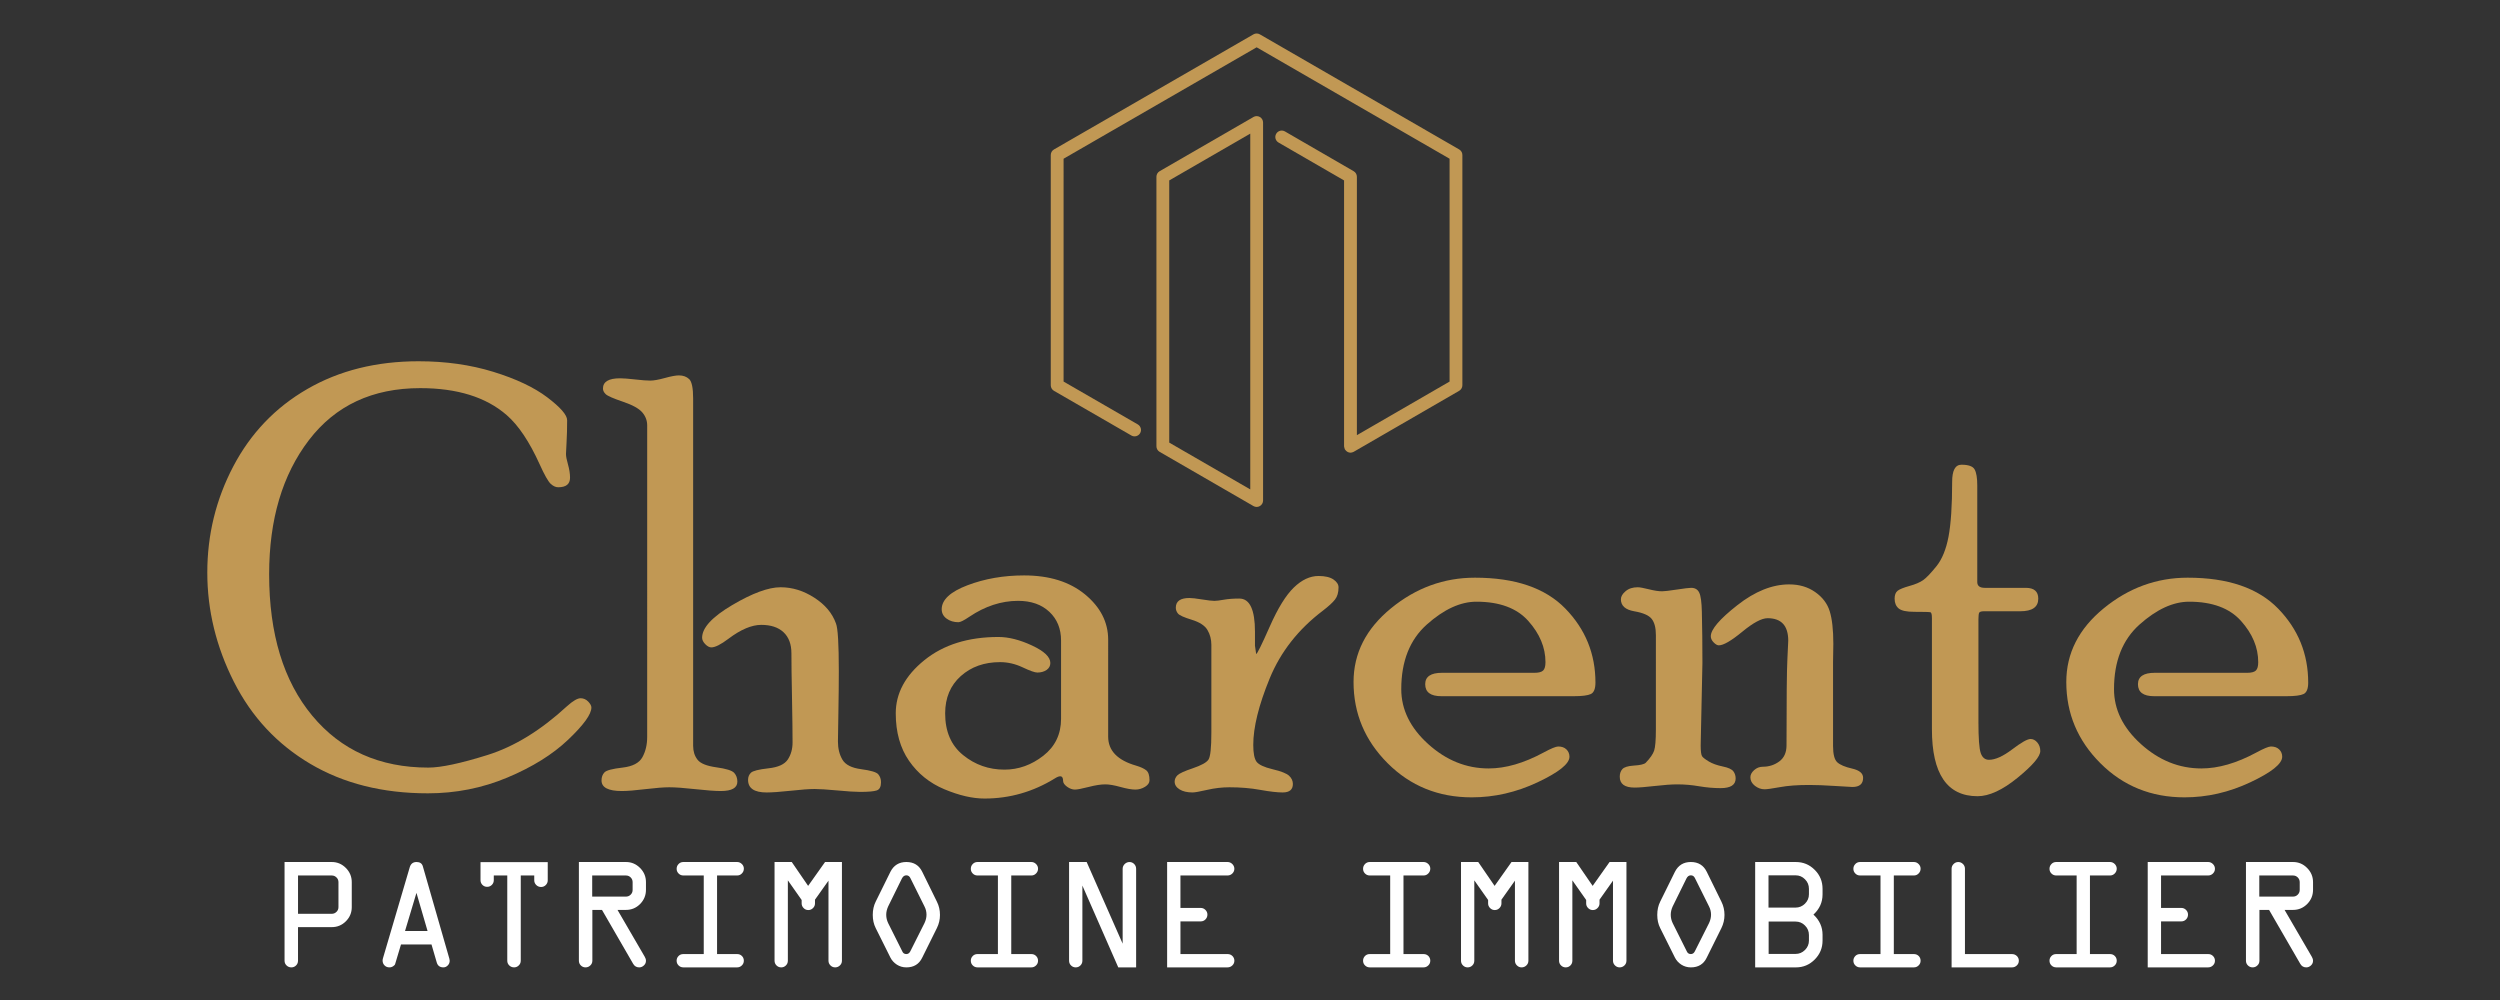 <?xml version="1.0" encoding="utf-8"?>
<!-- Generator: Adobe Illustrator 16.0.0, SVG Export Plug-In . SVG Version: 6.00 Build 0)  -->
<!DOCTYPE svg PUBLIC "-//W3C//DTD SVG 1.1 Tiny//EN" "http://www.w3.org/Graphics/SVG/1.1/DTD/svg11-tiny.dtd">
<svg version="1.1" baseProfile="tiny" id="Calque_1"
	 xmlns="http://www.w3.org/2000/svg" xmlns:xlink="http://www.w3.org/1999/xlink" x="0px" y="0px" width="200px" height="80px"
	 viewBox="0 0 200 80" xml:space="preserve">
<rect x="0" y="0" width="200" height="80" fill="#333333" stroke="none"/>
<g>
	<path fill="#C19854" d="M46.447,55.859c0.233,0,0.436,0.09,0.608,0.266c0.171,0.179,0.257,0.336,0.257,0.475
		c0,0.54-0.62,1.398-1.861,2.577c-1.241,1.181-2.864,2.19-4.868,3.03c-2.003,0.84-4.123,1.259-6.357,1.259
		c-3.608,0-6.741-0.786-9.399-2.357c-2.66-1.572-4.698-3.761-6.116-6.565c-1.418-2.807-2.127-5.72-2.127-8.74
		c0-3.022,0.693-5.854,2.081-8.498c1.388-2.643,3.36-4.706,5.919-6.185c2.559-1.48,5.527-2.22,8.902-2.22
		c2.158,0,4.15,0.281,5.977,0.844c1.827,0.563,3.268,1.246,4.324,2.046c1.056,0.802,1.584,1.411,1.584,1.827
		c0,0.647-0.015,1.234-0.046,1.757c-0.031,0.524-0.046,0.84-0.046,0.948c0,0.185,0.054,0.466,0.162,0.843
		c0.107,0.379,0.162,0.728,0.162,1.053c0,0.509-0.316,0.762-0.948,0.762c-0.201,0-0.402-0.092-0.602-0.278
		c-0.2-0.186-0.494-0.703-0.878-1.554c-0.818-1.808-1.697-3.123-2.639-3.941c-1.651-1.438-3.958-2.157-6.921-2.157
		c-3.811,0-6.779,1.386-8.9,4.157c-2.121,2.771-3.183,6.349-3.183,10.733c0,4.771,1.148,8.542,3.445,11.311
		c2.298,2.771,5.396,4.156,9.295,4.156c1.002,0,2.579-0.334,4.729-1.008c2.15-0.673,4.273-1.978,6.37-3.913
		C45.838,56.069,46.197,55.859,46.447,55.859z"/>
	<path fill="#C19854" d="M55.452,59.674c0,0.432,0.115,0.798,0.347,1.098c0.231,0.303,0.736,0.507,1.514,0.614
		c0.778,0.107,1.252,0.256,1.422,0.443c0.17,0.188,0.254,0.421,0.254,0.702c0,0.499-0.439,0.751-1.32,0.751
		c-0.463,0-1.151-0.051-2.062-0.152c-0.913-0.101-1.599-0.148-2.063-0.148c-0.433,0-1.066,0.048-1.9,0.148
		c-0.834,0.102-1.467,0.152-1.899,0.152c-1.082,0-1.623-0.282-1.623-0.845c0-0.267,0.078-0.48,0.232-0.643
		c0.154-0.166,0.635-0.294,1.445-0.386c0.809-0.093,1.341-0.37,1.595-0.833c0.254-0.462,0.381-1,0.381-1.617V34.031
		c0-0.385-0.13-0.732-0.393-1.04s-0.779-0.593-1.549-0.854c-0.771-0.262-1.23-0.463-1.376-0.604c-0.147-0.141-0.22-0.29-0.22-0.447
		c0-0.548,0.456-0.822,1.368-0.822c0.264,0,0.667,0.031,1.207,0.092c0.542,0.063,0.943,0.092,1.207,0.092
		c0.278,0,0.668-0.069,1.17-0.208c0.503-0.139,0.878-0.208,1.126-0.208c0.34,0,0.614,0.101,0.823,0.301
		c0.208,0.2,0.313,0.717,0.313,1.549V59.674z M67.035,59.328c0,0.555,0.12,1.037,0.358,1.443c0.239,0.41,0.741,0.664,1.503,0.764
		c0.764,0.102,1.218,0.236,1.365,0.408c0.146,0.173,0.219,0.384,0.219,0.635c0,0.359-0.112,0.577-0.337,0.655
		c-0.223,0.077-0.668,0.118-1.332,0.118c-0.402,0-1.011-0.039-1.83-0.117c-0.819-0.076-1.421-0.114-1.808-0.114
		c-0.432,0-1.073,0.046-1.923,0.14c-0.85,0.092-1.49,0.136-1.923,0.136c-0.988,0-1.482-0.333-1.482-1.006
		c0-0.233,0.077-0.425,0.231-0.572c0.154-0.15,0.62-0.266,1.398-0.353c0.778-0.083,1.295-0.319,1.549-0.705
		c0.255-0.387,0.382-0.841,0.382-1.366c0-0.803-0.016-1.992-0.045-3.568c-0.031-1.575-0.047-2.765-0.047-3.567
		c0-0.726-0.21-1.285-0.631-1.681c-0.421-0.393-1.015-0.589-1.781-0.589c-0.766,0-1.638,0.369-2.619,1.107
		c-0.613,0.464-1.073,0.695-1.378,0.695c-0.153,0-0.315-0.086-0.483-0.257c-0.167-0.173-0.252-0.345-0.252-0.516
		c0-0.797,0.803-1.667,2.412-2.615c1.606-0.948,2.895-1.423,3.864-1.423c0.938,0,1.839,0.278,2.699,0.834
		c0.861,0.553,1.439,1.24,1.731,2.057c0.154,0.37,0.23,1.643,0.23,3.815c0,0.925-0.011,2.039-0.034,3.341
		C67.047,58.331,67.035,59.096,67.035,59.328z"/>
	<path fill="#C19854" d="M88.654,58.938c0,1.109,0.74,1.878,2.22,2.308c0.371,0.109,0.643,0.235,0.821,0.375
		c0.178,0.141,0.266,0.406,0.266,0.796c0,0.203-0.117,0.38-0.357,0.526c-0.24,0.148-0.497,0.223-0.776,0.223
		c-0.292,0-0.69-0.07-1.189-0.208c-0.502-0.14-0.905-0.209-1.215-0.209c-0.353,0-0.802,0.069-1.341,0.209
		c-0.54,0.138-0.903,0.208-1.086,0.208c-0.216,0-0.428-0.079-0.636-0.231c-0.209-0.153-0.313-0.309-0.313-0.462
		c0-0.247-0.077-0.37-0.231-0.37c-0.108,0-0.246,0.054-0.417,0.162c-1.742,1.078-3.622,1.618-5.642,1.618
		c-0.955,0-2.022-0.246-3.202-0.74c-1.181-0.493-2.123-1.253-2.833-2.277c-0.709-1.025-1.063-2.293-1.063-3.803
		c0-1.603,0.765-3.021,2.295-4.254c1.532-1.234,3.505-1.851,5.919-1.851c0.816,0,1.713,0.227,2.689,0.682s1.464,0.922,1.464,1.399
		c0,0.23-0.099,0.415-0.299,0.556c-0.201,0.138-0.448,0.208-0.742,0.208c-0.2,0-0.592-0.14-1.177-0.417
		c-0.588-0.276-1.187-0.416-1.803-0.416c-1.265,0-2.313,0.373-3.146,1.118c-0.831,0.746-1.248,1.742-1.248,2.985
		c0,1.446,0.477,2.557,1.433,3.331c0.956,0.778,2.058,1.166,3.308,1.166c1.123,0,2.161-0.37,3.109-1.109
		c0.948-0.74,1.422-1.727,1.422-2.959v-6.266c0-0.94-0.313-1.704-0.935-2.29c-0.623-0.585-1.457-0.879-2.501-0.879
		c-1.34,0-2.639,0.425-3.897,1.271c-0.432,0.294-0.725,0.439-0.876,0.439c-0.372,0-0.686-0.097-0.948-0.288
		c-0.262-0.193-0.392-0.442-0.392-0.751c0-0.757,0.691-1.396,2.069-1.92c1.38-0.523,2.887-0.785,4.52-0.785
		c2.021,0,3.645,0.506,4.88,1.521c1.232,1.018,1.849,2.226,1.849,3.625V58.938z"/>
	<path fill="#C19854" d="M100.4,51.675l0.093,0.647c0.077,0,0.438-0.732,1.087-2.197c0.647-1.464,1.287-2.504,1.924-3.12
		c0.635-0.617,1.294-0.926,1.975-0.926c0.526,0,0.926,0.094,1.198,0.279c0.271,0.187,0.406,0.398,0.406,0.631
		c0,0.403-0.093,0.727-0.278,0.968s-0.511,0.54-0.976,0.897c-1.962,1.486-3.383,3.295-4.257,5.428
		c-0.874,2.131-1.311,3.901-1.311,5.311c0,0.66,0.088,1.109,0.264,1.348c0.179,0.236,0.608,0.437,1.284,0.598
		c0.68,0.159,1.119,0.336,1.319,0.522c0.2,0.188,0.302,0.407,0.302,0.656c0,0.453-0.272,0.679-0.813,0.679
		c-0.432,0-1.031-0.068-1.796-0.206c-0.765-0.139-1.588-0.208-2.467-0.208c-0.588,0-1.183,0.069-1.786,0.208
		c-0.602,0.138-0.989,0.206-1.16,0.206c-0.431,0-0.779-0.081-1.042-0.244c-0.263-0.165-0.394-0.372-0.394-0.622
		c0-0.188,0.073-0.354,0.22-0.505c0.146-0.147,0.558-0.338,1.237-0.566c0.678-0.231,1.095-0.46,1.248-0.692
		c0.154-0.229,0.232-0.949,0.232-2.16v-7.013c0-0.444-0.104-0.842-0.313-1.195c-0.208-0.353-0.625-0.624-1.248-0.816
		c-0.625-0.191-0.994-0.357-1.11-0.499c-0.115-0.141-0.173-0.297-0.173-0.47c0-0.518,0.362-0.774,1.091-0.774
		c0.201,0,0.536,0.038,1.008,0.115c0.472,0.076,0.801,0.114,0.986,0.114c0.154,0,0.406-0.03,0.754-0.092
		c0.348-0.062,0.762-0.093,1.241-0.093c0.836,0,1.253,0.887,1.253,2.66V51.675z"/>
	<path fill="#C19854" d="M122.736,53.826c0.353,0,0.593-0.063,0.716-0.185c0.125-0.122,0.186-0.344,0.186-0.665
		c0-1.176-0.46-2.277-1.376-3.302c-0.917-1.025-2.3-1.538-4.148-1.538c-1.28,0-2.603,0.609-3.966,1.823
		c-1.363,1.217-2.047,2.941-2.047,5.171c0,1.633,0.719,3.097,2.156,4.396c1.44,1.3,3.052,1.95,4.838,1.95
		c1.354,0,2.816-0.423,4.386-1.271c0.6-0.324,0.991-0.486,1.177-0.486c0.276,0,0.495,0.077,0.656,0.233s0.243,0.354,0.243,0.587
		c0,0.563-0.851,1.244-2.555,2.047c-1.704,0.802-3.456,1.202-5.26,1.202c-2.668,0-4.91-0.909-6.729-2.728
		c-1.819-1.817-2.729-3.984-2.729-6.498c0-2.297,0.998-4.262,2.995-5.896c1.994-1.633,4.234-2.451,6.716-2.451
		c3.222,0,5.634,0.824,7.237,2.475c1.604,1.649,2.404,3.622,2.404,5.919c0,0.494-0.123,0.797-0.369,0.914
		c-0.247,0.115-0.699,0.173-1.362,0.173h-10.595c-0.861,0-1.293-0.319-1.293-0.96c0-0.608,0.448-0.912,1.343-0.912H122.736z"/>
	<path fill="#C19854" d="M132.47,50.792c0-0.569-0.111-0.994-0.335-1.281c-0.225-0.284-0.689-0.488-1.399-0.61
		c-0.709-0.123-1.064-0.443-1.064-0.958c0-0.219,0.123-0.434,0.373-0.645c0.246-0.212,0.57-0.317,0.974-0.317
		c0.17,0,0.468,0.056,0.893,0.162c0.426,0.108,0.778,0.161,1.058,0.161c0.17,0,0.559-0.045,1.172-0.138
		c0.611-0.092,0.992-0.139,1.148-0.139c0.31,0,0.525,0.128,0.646,0.381c0.127,0.255,0.196,0.768,0.212,1.538
		c0.031,1.279,0.046,2.644,0.046,4.093l-0.14,6.591c0,0.476,0.04,0.77,0.117,0.876c0.077,0.108,0.257,0.247,0.542,0.417
		c0.285,0.171,0.653,0.3,1.1,0.394c0.446,0.091,0.73,0.222,0.854,0.385c0.124,0.164,0.185,0.355,0.185,0.576
		c0,0.515-0.401,0.773-1.204,0.773c-0.556,0-1.13-0.051-1.715-0.149c-0.588-0.102-1.167-0.152-1.739-0.152
		c-0.466,0-1.063,0.043-1.798,0.128c-0.733,0.084-1.278,0.128-1.631,0.128c-0.79,0-1.184-0.289-1.184-0.868
		c0-0.25,0.068-0.452,0.208-0.608c0.138-0.156,0.439-0.25,0.901-0.282c0.523-0.03,0.848-0.107,0.972-0.229
		c0.354-0.37,0.578-0.693,0.67-0.969c0.092-0.278,0.139-0.848,0.139-1.709V50.792z M146.644,59.674c0,0.664,0.11,1.098,0.336,1.307
		c0.223,0.207,0.623,0.378,1.202,0.508c0.577,0.133,0.867,0.378,0.867,0.739c0,0.485-0.286,0.73-0.858,0.73
		c-0.108,0-0.573-0.027-1.391-0.081c-0.818-0.054-1.508-0.08-2.063-0.08c-0.927,0-1.706,0.056-2.341,0.174
		c-0.635,0.115-1.044,0.172-1.229,0.172c-0.278,0-0.537-0.094-0.776-0.28c-0.239-0.188-0.36-0.414-0.36-0.68
		c0-0.202,0.102-0.396,0.301-0.574c0.2-0.18,0.433-0.27,0.694-0.27c0.494,0,0.934-0.142,1.319-0.426
		c0.385-0.286,0.577-0.713,0.577-1.281c0-3.708,0.022-6.003,0.069-6.888c0.047-0.886,0.069-1.383,0.069-1.488
		c0-1.2-0.551-1.8-1.652-1.8c-0.475,0-1.151,0.361-2.031,1.087c-0.88,0.724-1.503,1.084-1.871,1.084
		c-0.124,0-0.259-0.077-0.413-0.233c-0.153-0.156-0.229-0.319-0.229-0.492c0-0.548,0.707-1.377,2.122-2.486
		c1.414-1.111,2.799-1.664,4.151-1.664c0.801,0,1.493,0.202,2.076,0.612c0.585,0.408,0.974,0.921,1.165,1.537
		c0.192,0.617,0.289,1.488,0.289,2.613l-0.023,1.479V59.674z"/>
	<path fill="#C19854" d="M158.274,57.754c0,1.298,0.06,2.125,0.183,2.486c0.124,0.363,0.344,0.544,0.662,0.544
		c0.504,0,1.119-0.278,1.852-0.831c0.73-0.556,1.223-0.834,1.474-0.834c0.203,0,0.384,0.094,0.542,0.281
		c0.156,0.188,0.236,0.415,0.236,0.681c0,0.438-0.605,1.15-1.813,2.137c-1.212,0.987-2.28,1.479-3.205,1.479
		c-2.433,0-3.651-1.784-3.651-5.355v-8.888c0-0.292-0.039-0.449-0.117-0.473c-0.076-0.023-0.508-0.035-1.293-0.035
		c-0.619,0-1.034-0.09-1.25-0.269c-0.215-0.18-0.324-0.44-0.324-0.785c0-0.295,0.081-0.506,0.242-0.632
		c0.163-0.124,0.479-0.253,0.949-0.384c0.47-0.13,0.832-0.285,1.087-0.462s0.608-0.549,1.063-1.109
		c0.454-0.563,0.778-1.354,0.971-2.37c0.192-1.018,0.291-2.481,0.291-4.394c0-0.909,0.247-1.363,0.746-1.363
		c0.563,0,0.914,0.126,1.053,0.381c0.141,0.255,0.21,0.681,0.21,1.284v7.722c0,0.308,0.201,0.463,0.603,0.463h3.282
		c0.664,0,0.995,0.289,0.995,0.867c0,0.67-0.478,1.006-1.434,1.006h-2.89c-0.217,0-0.347,0.035-0.393,0.104s-0.07,0.242-0.07,0.52
		V57.754z"/>
	<path fill="#C19854" d="M179.755,53.826c0.354,0,0.593-0.063,0.716-0.185c0.124-0.122,0.187-0.344,0.187-0.665
		c0-1.176-0.46-2.277-1.377-3.302c-0.918-1.025-2.301-1.538-4.15-1.538c-1.278,0-2.601,0.609-3.964,1.823
		c-1.364,1.217-2.046,2.941-2.046,5.171c0,1.633,0.718,3.097,2.155,4.396c1.441,1.3,3.052,1.95,4.837,1.95
		c1.355,0,2.816-0.423,4.387-1.271c0.601-0.324,0.99-0.486,1.175-0.486c0.278,0,0.497,0.077,0.658,0.233
		c0.162,0.156,0.243,0.354,0.243,0.587c0,0.563-0.851,1.244-2.555,2.047c-1.703,0.802-3.457,1.202-5.26,1.202
		c-2.667,0-4.91-0.909-6.728-2.728c-1.82-1.817-2.729-3.984-2.729-6.498c0-2.297,0.997-4.262,2.994-5.896
		c1.994-1.633,4.234-2.451,6.715-2.451c3.224,0,5.635,0.824,7.239,2.475c1.603,1.649,2.404,3.622,2.404,5.919
		c0,0.494-0.124,0.797-0.37,0.914c-0.247,0.115-0.698,0.173-1.361,0.173H172.33c-0.861,0-1.293-0.319-1.293-0.96
		c0-0.608,0.448-0.912,1.343-0.912H179.755z"/>
</g>
<g>
	<path fill="#FFFFFF" d="M22.764,76.857v-7.896h3.779c0.436,0,0.811,0.159,1.126,0.476c0.315,0.317,0.472,0.694,0.472,1.136v1.998
		c0,0.44-0.157,0.815-0.468,1.128c-0.313,0.316-0.69,0.471-1.13,0.471h-2.702v2.688c0,0.149-0.052,0.274-0.155,0.377
		c-0.104,0.104-0.229,0.156-0.377,0.156c-0.152,0-0.281-0.053-0.386-0.156C22.817,77.132,22.764,77.007,22.764,76.857z
		 M23.842,73.104h2.702c0.145,0,0.268-0.052,0.375-0.156c0.105-0.104,0.158-0.229,0.158-0.377v-1.998
		c0-0.147-0.052-0.275-0.158-0.378c-0.106-0.103-0.23-0.156-0.375-0.156h-2.702V73.104z"/>
	<path fill="#FFFFFF" d="M30.641,76.648l2.145-7.288c0.086-0.267,0.266-0.399,0.539-0.399c0.265,0,0.432,0.113,0.5,0.338
		l2.125,7.398c0.016,0.056,0.025,0.109,0.025,0.16c0,0.149-0.052,0.274-0.153,0.377c-0.101,0.104-0.217,0.156-0.349,0.156
		c-0.279,0-0.456-0.129-0.532-0.389l-0.421-1.444h-2.44l-0.464,1.549c-0.013,0.068-0.065,0.131-0.16,0.191
		c-0.093,0.063-0.195,0.093-0.305,0.093c-0.157,0-0.287-0.053-0.389-0.158c-0.102-0.105-0.154-0.235-0.154-0.388
		C30.608,76.781,30.62,76.716,30.641,76.648z M33.317,71.429l-0.915,3.052h1.803L33.317,71.429z"/>
	<path fill="#FFFFFF" d="M38.441,70.414v-1.441h5.378v1.455c0,0.147-0.053,0.272-0.159,0.377c-0.106,0.104-0.23,0.154-0.375,0.154
		c-0.147,0-0.276-0.051-0.384-0.156c-0.107-0.107-0.161-0.232-0.161-0.375v-0.39h-1.079v6.819c0,0.149-0.053,0.274-0.159,0.377
		c-0.105,0.104-0.23,0.156-0.375,0.156c-0.151,0-0.28-0.053-0.387-0.156c-0.105-0.103-0.158-0.228-0.158-0.377v-6.819h-1.079v0.376
		c0,0.148-0.051,0.274-0.155,0.378c-0.104,0.103-0.229,0.154-0.377,0.154c-0.148,0-0.274-0.052-0.377-0.154
		C38.493,70.688,38.441,70.563,38.441,70.414z"/>
	<path fill="#FFFFFF" d="M46.311,76.857v-7.896h3.768c0.435,0,0.811,0.159,1.126,0.476c0.315,0.317,0.472,0.694,0.472,1.136v0.609
		c0,0.444-0.157,0.823-0.469,1.14c-0.313,0.314-0.69,0.471-1.129,0.471H49.4l2.176,3.742c0.066,0.109,0.101,0.219,0.101,0.33
		c0,0.145-0.056,0.268-0.166,0.37c-0.11,0.104-0.234,0.156-0.375,0.156c-0.211,0-0.373-0.093-0.483-0.284l-2.494-4.314h-0.77v4.065
		c0,0.149-0.054,0.274-0.163,0.377c-0.107,0.104-0.235,0.156-0.383,0.156c-0.149,0-0.274-0.053-0.377-0.156
		C46.363,77.132,46.311,77.007,46.311,76.857z M47.376,71.728h2.702c0.148,0,0.273-0.052,0.377-0.157
		c0.104-0.103,0.155-0.23,0.155-0.375v-0.623c0-0.147-0.052-0.275-0.155-0.378c-0.104-0.103-0.229-0.156-0.377-0.156h-2.702V71.728z
		"/>
	<path fill="#FFFFFF" d="M54.664,68.961h4.312c0.14,0,0.263,0.053,0.372,0.159c0.107,0.104,0.161,0.231,0.161,0.374
		c0,0.15-0.053,0.275-0.159,0.383c-0.105,0.109-0.23,0.161-0.374,0.161h-1.611v6.288h1.611c0.149,0,0.273,0.049,0.377,0.152
		c0.104,0.106,0.155,0.229,0.155,0.379s-0.053,0.274-0.159,0.377c-0.105,0.104-0.23,0.156-0.374,0.156h-4.312
		c-0.147,0-0.274-0.053-0.377-0.156c-0.104-0.103-0.156-0.228-0.156-0.377s0.052-0.272,0.156-0.379
		c0.103-0.104,0.23-0.152,0.377-0.152H56.3v-6.288h-1.636c-0.147,0-0.274-0.052-0.377-0.157c-0.104-0.106-0.156-0.23-0.156-0.373
		c0-0.155,0.052-0.283,0.156-0.388C54.39,69.014,54.517,68.961,54.664,68.961z"/>
	<path fill="#FFFFFF" d="M64.132,72.273v-0.275l-1.103-1.57v6.43c0,0.149-0.052,0.274-0.156,0.377
		c-0.104,0.104-0.229,0.156-0.377,0.156c-0.148,0-0.274-0.053-0.378-0.158c-0.103-0.105-0.154-0.232-0.154-0.375v-7.896h1.378
		l1.308,1.909l1.353-1.909h1.352v7.896c0,0.149-0.054,0.274-0.162,0.377c-0.108,0.104-0.235,0.156-0.382,0.156
		c-0.145,0-0.27-0.053-0.376-0.158c-0.105-0.105-0.157-0.232-0.157-0.375v-6.405l-1.079,1.521v0.3c0,0.144-0.053,0.268-0.158,0.372
		c-0.106,0.107-0.231,0.159-0.375,0.159c-0.148,0-0.274-0.052-0.377-0.159C64.184,72.541,64.132,72.417,64.132,72.273z"/>
	<path fill="#FFFFFF" d="M73.778,69.742l1.173,2.391c0.166,0.326,0.247,0.679,0.247,1.061c0,0.371-0.082,0.723-0.247,1.052
		l-1.173,2.365c-0.25,0.521-0.673,0.78-1.269,0.78c-0.284,0-0.538-0.075-0.763-0.221c-0.227-0.149-0.397-0.335-0.511-0.56
		l-1.18-2.365c-0.156-0.31-0.234-0.66-0.234-1.052c0-0.394,0.078-0.747,0.234-1.061l1.18-2.391c0.266-0.52,0.692-0.781,1.274-0.781
		C73.102,68.961,73.525,69.223,73.778,69.742z M72.154,70.276l-1.104,2.244c-0.101,0.224-0.152,0.442-0.152,0.659
		c0,0.232,0.052,0.455,0.152,0.665l1.136,2.271c0.059,0.139,0.166,0.21,0.322,0.21c0.136,0,0.24-0.071,0.312-0.21l1.141-2.271
		c0.106-0.224,0.159-0.445,0.159-0.665c0-0.235-0.053-0.454-0.159-0.659l-1.116-2.244c-0.072-0.167-0.185-0.25-0.337-0.25
		C72.357,70.026,72.24,70.109,72.154,70.276z"/>
	<path fill="#FFFFFF" d="M78.197,68.961h4.315c0.14,0,0.263,0.053,0.371,0.159c0.106,0.104,0.161,0.231,0.161,0.374
		c0,0.15-0.052,0.275-0.159,0.383c-0.105,0.109-0.229,0.161-0.373,0.161h-1.611v6.288h1.611c0.147,0,0.272,0.049,0.375,0.152
		c0.106,0.106,0.157,0.229,0.157,0.379s-0.052,0.274-0.159,0.377c-0.105,0.104-0.229,0.156-0.373,0.156h-4.315
		c-0.147,0-0.273-0.053-0.376-0.156c-0.104-0.103-0.155-0.228-0.155-0.377s0.051-0.272,0.155-0.379
		c0.103-0.104,0.229-0.152,0.376-0.152h1.637v-6.288h-1.637c-0.147,0-0.273-0.052-0.376-0.157c-0.104-0.106-0.155-0.23-0.155-0.373
		c0-0.155,0.051-0.283,0.155-0.388C77.924,69.014,78.05,68.961,78.197,68.961z"/>
	<path fill="#FFFFFF" d="M90.89,69.508v7.883h-1.428l-2.871-6.545v6.012c0,0.149-0.054,0.274-0.156,0.377
		c-0.104,0.104-0.229,0.156-0.378,0.156c-0.147,0-0.272-0.053-0.376-0.156c-0.105-0.103-0.155-0.228-0.155-0.377v-7.896h1.408
		l2.878,6.532v-5.985c0-0.147,0.054-0.278,0.161-0.384c0.109-0.106,0.237-0.163,0.386-0.163c0.146,0,0.272,0.053,0.375,0.159
		C90.838,69.225,90.89,69.353,90.89,69.508z"/>
	<path fill="#FFFFFF" d="M98.201,70.038h-3.766v2.596h1.624c0.143,0,0.27,0.053,0.375,0.158c0.107,0.105,0.159,0.231,0.159,0.375
		c0,0.151-0.052,0.279-0.156,0.386c-0.103,0.105-0.229,0.158-0.377,0.158h-1.624v2.615h3.78c0.143,0,0.269,0.049,0.375,0.152
		c0.104,0.106,0.159,0.229,0.159,0.379s-0.057,0.274-0.162,0.377c-0.108,0.104-0.237,0.156-0.386,0.156H93.37v-8.43h4.831
		c0.149,0,0.278,0.057,0.386,0.163c0.105,0.105,0.162,0.236,0.162,0.384c0,0.143-0.057,0.267-0.162,0.373
		C98.479,69.986,98.35,70.038,98.201,70.038z"/>
	<path fill="#FFFFFF" d="M109.577,68.961h4.314c0.139,0,0.264,0.053,0.371,0.159c0.107,0.104,0.161,0.231,0.161,0.374
		c0,0.15-0.053,0.275-0.159,0.383c-0.106,0.109-0.231,0.161-0.373,0.161h-1.612v6.288h1.612c0.146,0,0.273,0.049,0.378,0.152
		c0.102,0.106,0.154,0.229,0.154,0.379s-0.053,0.274-0.159,0.377c-0.106,0.104-0.231,0.156-0.373,0.156h-4.314
		c-0.146,0-0.271-0.053-0.376-0.156c-0.104-0.103-0.155-0.228-0.155-0.377s0.052-0.272,0.155-0.379
		c0.104-0.104,0.229-0.152,0.376-0.152h1.638v-6.288h-1.638c-0.146,0-0.271-0.052-0.376-0.157c-0.104-0.106-0.155-0.23-0.155-0.373
		c0-0.155,0.052-0.283,0.155-0.388C109.306,69.014,109.431,68.961,109.577,68.961z"/>
	<path fill="#FFFFFF" d="M119.049,72.273v-0.275l-1.105-1.57v6.43c0,0.149-0.052,0.274-0.155,0.377
		c-0.103,0.104-0.229,0.156-0.377,0.156c-0.147,0-0.273-0.053-0.376-0.158c-0.106-0.105-0.156-0.232-0.156-0.375v-7.896h1.378
		l1.31,1.909l1.352-1.909h1.352v7.896c0,0.149-0.055,0.274-0.161,0.377c-0.108,0.104-0.236,0.156-0.385,0.156
		c-0.144,0-0.269-0.053-0.373-0.158c-0.107-0.105-0.158-0.232-0.158-0.375v-6.405l-1.079,1.521v0.3c0,0.144-0.054,0.268-0.158,0.372
		c-0.107,0.107-0.23,0.159-0.374,0.159c-0.148,0-0.274-0.052-0.377-0.159C119.1,72.541,119.049,72.417,119.049,72.273z"/>
	<path fill="#FFFFFF" d="M126.893,72.273v-0.275l-1.104-1.57v6.43c0,0.149-0.052,0.274-0.154,0.377
		c-0.104,0.104-0.23,0.156-0.379,0.156c-0.147,0-0.272-0.053-0.377-0.158s-0.155-0.232-0.155-0.375v-7.896h1.378l1.31,1.909
		l1.352-1.909h1.352v7.896c0,0.149-0.054,0.274-0.16,0.377c-0.109,0.104-0.237,0.156-0.385,0.156c-0.145,0-0.269-0.053-0.373-0.158
		c-0.106-0.105-0.159-0.232-0.159-0.375v-6.405l-1.077,1.521v0.3c0,0.144-0.055,0.268-0.16,0.372
		c-0.105,0.107-0.229,0.159-0.374,0.159c-0.148,0-0.274-0.052-0.377-0.159C126.943,72.541,126.893,72.417,126.893,72.273z"/>
	<path fill="#FFFFFF" d="M136.539,69.742l1.174,2.391c0.162,0.326,0.246,0.679,0.246,1.061c0,0.371-0.084,0.723-0.246,1.052
		l-1.174,2.365c-0.25,0.521-0.673,0.78-1.27,0.78c-0.282,0-0.538-0.075-0.765-0.221c-0.225-0.149-0.396-0.335-0.509-0.56
		l-1.18-2.365c-0.157-0.31-0.234-0.66-0.234-1.052c0-0.394,0.077-0.747,0.234-1.061l1.18-2.391c0.266-0.52,0.689-0.781,1.273-0.781
		C135.862,68.961,136.284,69.223,136.539,69.742z M134.917,70.276l-1.105,2.244c-0.101,0.224-0.152,0.442-0.152,0.659
		c0,0.232,0.052,0.455,0.152,0.665l1.135,2.271c0.061,0.139,0.166,0.21,0.323,0.21c0.137,0,0.239-0.071,0.312-0.21l1.143-2.271
		c0.105-0.224,0.158-0.445,0.158-0.665c0-0.235-0.053-0.454-0.158-0.659l-1.117-2.244c-0.072-0.167-0.185-0.25-0.337-0.25
		C135.118,70.026,135.001,70.109,134.917,70.276z"/>
	<path fill="#FFFFFF" d="M145.804,74.778v0.471c0,0.585-0.206,1.088-0.623,1.509c-0.418,0.422-0.92,0.633-1.507,0.633h-3.261v-8.43
		h3.261c0.587,0,1.089,0.21,1.507,0.631c0.417,0.416,0.623,0.921,0.623,1.514v0.449c0,0.63-0.242,1.166-0.728,1.612
		C145.562,73.618,145.804,74.157,145.804,74.778z M144.715,71.542v-0.437c0-0.296-0.104-0.551-0.316-0.762
		c-0.208-0.213-0.459-0.317-0.749-0.317h-2.17v2.581h2.17c0.287,0,0.535-0.104,0.748-0.313
		C144.608,72.084,144.715,71.836,144.715,71.542z M144.715,75.249v-0.446c0-0.295-0.104-0.55-0.316-0.762
		c-0.208-0.212-0.459-0.316-0.749-0.316h-2.159v2.588h2.159c0.287,0,0.535-0.104,0.748-0.314
		C144.608,75.789,144.715,75.538,144.715,75.249z"/>
	<path fill="#FFFFFF" d="M148.802,68.961h4.314c0.141,0,0.265,0.053,0.371,0.159c0.107,0.104,0.161,0.231,0.161,0.374
		c0,0.15-0.052,0.275-0.158,0.383c-0.104,0.109-0.229,0.161-0.374,0.161h-1.61v6.288h1.61c0.147,0,0.273,0.049,0.378,0.152
		c0.103,0.106,0.154,0.229,0.154,0.379s-0.052,0.274-0.158,0.377c-0.104,0.104-0.229,0.156-0.374,0.156h-4.314
		c-0.146,0-0.271-0.053-0.375-0.156c-0.104-0.103-0.156-0.228-0.156-0.377s0.053-0.272,0.156-0.379
		c0.104-0.104,0.229-0.152,0.375-0.152h1.639v-6.288h-1.639c-0.146,0-0.271-0.052-0.375-0.157c-0.104-0.106-0.156-0.23-0.156-0.373
		c0-0.155,0.053-0.283,0.156-0.388C148.53,69.014,148.655,68.961,148.802,68.961z"/>
	<path fill="#FFFFFF" d="M156.128,77.391v-7.896c0-0.143,0.054-0.27,0.158-0.374c0.107-0.106,0.232-0.159,0.375-0.159
		c0.146,0,0.27,0.053,0.377,0.159c0.104,0.104,0.158,0.231,0.158,0.374v6.832h3.767c0.147,0,0.273,0.049,0.383,0.152
		c0.107,0.106,0.161,0.229,0.161,0.379s-0.054,0.274-0.161,0.377c-0.109,0.104-0.235,0.156-0.383,0.156H156.128z"/>
	<path fill="#FFFFFF" d="M164.493,68.961h4.313c0.14,0,0.263,0.053,0.372,0.159c0.105,0.104,0.161,0.231,0.161,0.374
		c0,0.15-0.054,0.275-0.158,0.383c-0.108,0.109-0.231,0.161-0.375,0.161h-1.61v6.288h1.61c0.147,0,0.273,0.049,0.378,0.152
		c0.104,0.106,0.155,0.229,0.155,0.379s-0.054,0.274-0.158,0.377c-0.108,0.104-0.231,0.156-0.375,0.156h-4.313
		c-0.146,0-0.273-0.053-0.377-0.156c-0.104-0.103-0.156-0.228-0.156-0.377s0.052-0.272,0.156-0.379
		c0.104-0.104,0.23-0.152,0.377-0.152h1.638v-6.288h-1.638c-0.146,0-0.273-0.052-0.377-0.157c-0.104-0.106-0.156-0.23-0.156-0.373
		c0-0.155,0.052-0.283,0.156-0.388C164.22,69.014,164.347,68.961,164.493,68.961z"/>
	<path fill="#FFFFFF" d="M176.652,70.038h-3.768v2.596h1.624c0.143,0,0.269,0.053,0.374,0.158s0.159,0.231,0.159,0.375
		c0,0.151-0.052,0.279-0.156,0.386c-0.104,0.105-0.229,0.158-0.377,0.158h-1.624v2.615h3.78c0.144,0,0.268,0.049,0.373,0.152
		c0.106,0.106,0.159,0.229,0.159,0.379s-0.055,0.274-0.161,0.377c-0.107,0.104-0.236,0.156-0.384,0.156h-4.834v-8.43h4.834
		c0.147,0,0.276,0.057,0.384,0.163c0.106,0.105,0.161,0.236,0.161,0.384c0,0.143-0.055,0.267-0.161,0.373
		C176.929,69.986,176.8,70.038,176.652,70.038z"/>
	<path fill="#FFFFFF" d="M179.677,76.857v-7.896h3.767c0.436,0,0.812,0.159,1.125,0.476c0.315,0.317,0.474,0.694,0.474,1.136v0.609
		c0,0.444-0.156,0.823-0.47,1.14c-0.313,0.314-0.689,0.471-1.129,0.471h-0.678l2.176,3.742c0.066,0.109,0.101,0.219,0.101,0.33
		c0,0.145-0.057,0.268-0.165,0.37c-0.111,0.104-0.235,0.156-0.376,0.156c-0.213,0-0.371-0.093-0.48-0.284l-2.496-4.314h-0.771v4.065
		c0,0.149-0.053,0.274-0.162,0.377c-0.106,0.104-0.234,0.156-0.382,0.156c-0.149,0-0.273-0.053-0.378-0.156
		C179.729,77.132,179.677,77.007,179.677,76.857z M180.743,71.728h2.7c0.147,0,0.274-0.052,0.378-0.157
		c0.103-0.103,0.156-0.23,0.156-0.375v-0.623c0-0.147-0.054-0.275-0.156-0.378c-0.104-0.103-0.23-0.156-0.378-0.156h-2.7V71.728z"/>
</g>
<g>
	<path id="XMLID_31_" fill="#C19854" d="M116.737,11.957l-15.949-9.209c-0.158-0.091-0.354-0.091-0.512,0l-15.958,9.209
		c-0.159,0.092-0.257,0.262-0.257,0.445v18.419c0,0.183,0.098,0.353,0.257,0.445l6.191,3.574c0.244,0.142,0.559,0.059,0.702-0.187
		c0.142-0.246,0.057-0.559-0.189-0.701l-5.935-3.427V12.698l15.445-8.914l15.434,8.914v17.827l-7.415,4.289V14.141
		c0-0.183-0.097-0.352-0.255-0.443l-5.501-3.183c-0.246-0.142-0.561-0.057-0.7,0.188c-0.143,0.246-0.058,0.559,0.188,0.701
		l5.242,3.031v21.268c0,0.01,0.005,0.02,0.006,0.03c0.002,0.034,0.011,0.065,0.021,0.099c0.009,0.034,0.018,0.068,0.033,0.099
		c0.005,0.008,0.004,0.019,0.01,0.028c0.007,0.013,0.021,0.017,0.029,0.029c0.035,0.053,0.079,0.097,0.131,0.131
		c0.019,0.012,0.034,0.026,0.053,0.036c0.07,0.036,0.147,0.06,0.23,0.06l0,0l0,0c0.002,0,0.002,0,0.002,0
		c0.085,0,0.161-0.026,0.231-0.061c0.008-0.005,0.017-0.003,0.023-0.008l8.44-4.881c0.158-0.092,0.256-0.261,0.256-0.444V12.402
		C116.993,12.219,116.896,12.049,116.737,11.957z"/>
	<g id="XMLID_19_">
		<path id="XMLID_20_" fill="#C19854" d="M100.534,40.555c-0.09,0-0.178-0.023-0.257-0.069l-7.507-4.338
			c-0.159-0.091-0.256-0.26-0.256-0.443V14.141c0-0.183,0.097-0.352,0.254-0.443l7.51-4.339c0.158-0.093,0.354-0.091,0.511,0
			c0.159,0.091,0.257,0.261,0.257,0.444v30.238c0,0.184-0.098,0.353-0.257,0.444C100.71,40.532,100.622,40.555,100.534,40.555z
			 M93.539,35.408l6.482,3.745V10.69l-6.482,3.745V35.408z"/>
	</g>
</g>
</svg>
